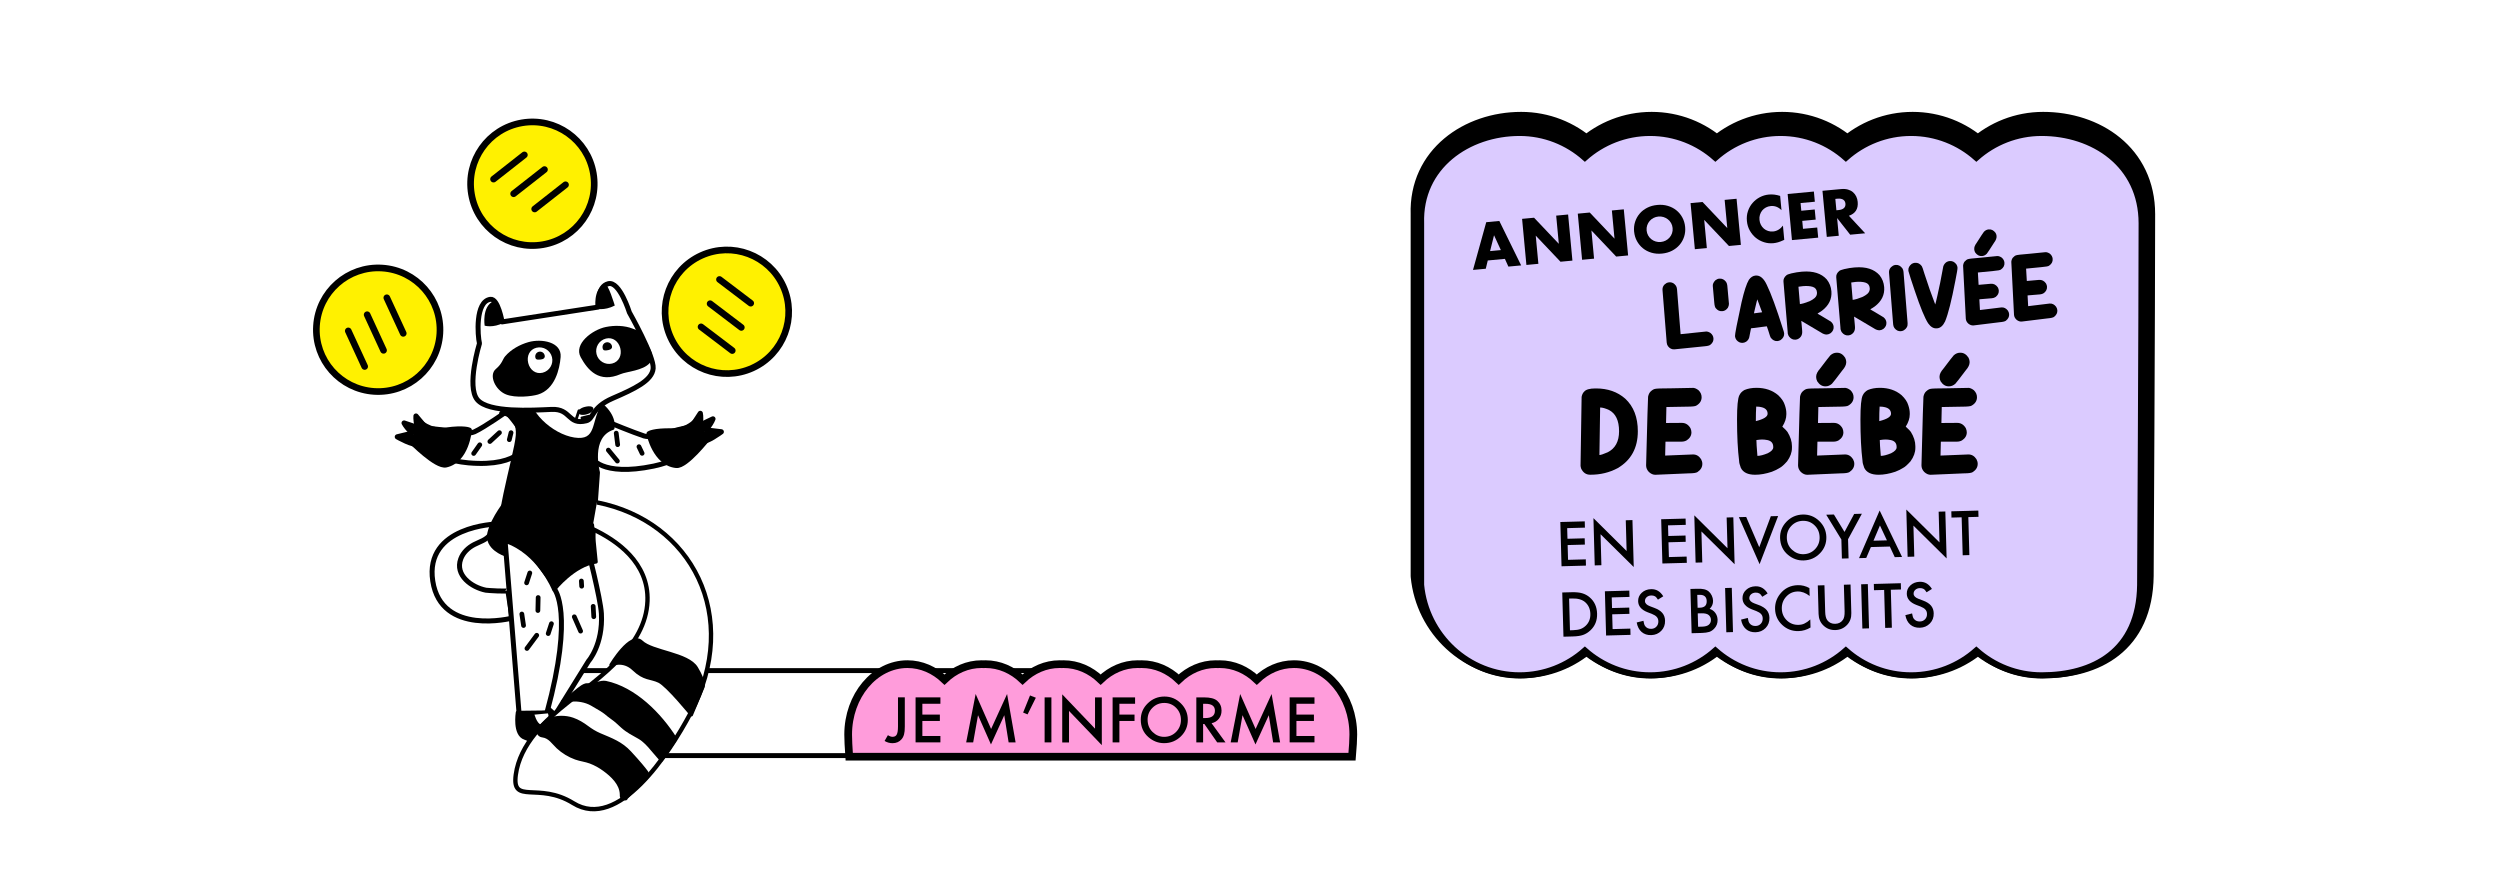 <svg viewBox="0 0 910 325" xmlns="http://www.w3.org/2000/svg" id="Layer_1">
  <defs>
    <style>
      .cls-1, .cls-2, .cls-3, .cls-4, .cls-5, .cls-6, .cls-7, .cls-8, .cls-9, .cls-10, .cls-11, .cls-12, .cls-13, .cls-14, .cls-15, .cls-16, .cls-17, .cls-18, .cls-19, .cls-20, .cls-21, .cls-22 {
        stroke: #000;
      }

      .cls-1, .cls-2, .cls-3, .cls-7, .cls-8, .cls-9, .cls-10, .cls-11, .cls-12, .cls-13, .cls-14, .cls-16, .cls-17, .cls-19, .cls-20, .cls-21, .cls-22 {
        stroke-linecap: round;
        stroke-linejoin: round;
      }

      .cls-1, .cls-5 {
        stroke-width: 1.82px;
      }

      .cls-1, .cls-5, .cls-23, .cls-18, .cls-21, .cls-22 {
        fill: #fff;
      }

      .cls-2 {
        stroke-width: 8.69px;
      }

      .cls-3 {
        stroke-width: 1.89px;
      }

      .cls-4 {
        stroke-width: 1.79px;
      }

      .cls-4, .cls-5, .cls-6, .cls-15, .cls-18 {
        stroke-miterlimit: 10;
      }

      .cls-4, .cls-16, .cls-17, .cls-19 {
        fill: none;
      }

      .cls-6 {
        fill: #ff9cdb;
        stroke-width: 2.81px;
      }

      .cls-7, .cls-17, .cls-22 {
        stroke-width: 1.04px;
      }

      .cls-8 {
        stroke-width: 1.3px;
      }

      .cls-9 {
        stroke-width: .5px;
      }

      .cls-10 {
        stroke-width: .77px;
      }

      .cls-11 {
        stroke-width: 1.14px;
      }

      .cls-12 {
        stroke-width: 1.16px;
      }

      .cls-13, .cls-16 {
        stroke-width: 1.26px;
      }

      .cls-14 {
        stroke-width: 1.1px;
      }

      .cls-15 {
        fill: #dbcbff;
        stroke-width: 2.25px;
      }

      .cls-18 {
        stroke-width: 1.59px;
      }

      .cls-19, .cls-21 {
        stroke-width: 1.73px;
      }

      .cls-20 {
        fill: #fff100;
        stroke-width: 2.42px;
      }
    </style>
  </defs>
  <rect height="325" width="910" class="cls-23"></rect>
  <g>
    <g>
      <path d="M743.7,45.07c-9.1,0-17.41,3.42-23.75,9.04-6.34-5.62-14.65-9.04-23.75-9.04s-17.41,3.42-23.75,9.04c-6.34-5.62-14.66-9.04-23.75-9.04s-17.41,3.42-23.75,9.04c-6.34-5.62-14.66-9.04-23.75-9.04s-17.41,3.42-23.75,9.04c-6.34-5.62-14.65-9.04-23.75-9.04-18.72,0-36.56,12.16-35.88,32.91v131.65c1.77,18.47,17.16,32.91,35.88,32.91,9.1,0,17.41-3.42,23.75-9.04,6.34,5.62,14.65,9.04,23.75,9.04s17.41-3.42,23.75-9.04c6.34,5.62,14.65,9.04,23.75,9.04s17.41-3.42,23.75-9.04c6.34,5.62,14.65,9.04,23.75,9.04s17.41-3.42,23.75-9.04c6.34,5.62,14.65,9.04,23.75,9.04,18.72,0,35.59-8.59,35.89-32.91,0,0,.54-98.74.54-131.65,0-21.47-17.7-32.91-36.43-32.91Z" class="cls-2"></path>
      <path d="M743.14,48.37c-9.1,0-17.41,3.42-23.75,9.04-6.34-5.62-14.65-9.04-23.75-9.04s-17.41,3.42-23.75,9.04c-6.34-5.62-14.66-9.04-23.75-9.04s-17.41,3.42-23.75,9.04c-6.34-5.62-14.66-9.04-23.75-9.04s-17.41,3.42-23.75,9.04c-6.34-5.62-14.65-9.04-23.75-9.04-18.72,0-36.56,12.16-35.88,32.91v131.65c1.77,18.47,17.16,32.91,35.88,32.91,9.1,0,17.41-3.42,23.75-9.04,6.34,5.62,14.65,9.04,23.75,9.04s17.41-3.42,23.75-9.04c6.34,5.62,14.65,9.04,23.75,9.04s17.41-3.42,23.75-9.04c6.34,5.62,14.65,9.04,23.75,9.04s17.41-3.42,23.75-9.04c6.34,5.62,14.65,9.04,23.75,9.04,18.72,0,35.59-8.59,35.89-32.91,0,0,.54-98.74.54-131.65,0-21.47-17.7-32.91-36.43-32.91Z" class="cls-15"></path>
    </g>
    <g>
      <path d="M576.91,192.06l-6.46.18.11,3.87,6.27-.17.06,2.29-6.27.17.15,5.38,6.46-.18.06,2.28-8.89.24-.44-16.11,8.89-.24.06,2.28Z"></path>
      <path d="M580.48,205.8l-.47-17.2,12.08,11.97-.31-11.19,2.43-.07.47,17.09-12.08-11.94.31,11.28-2.43.07Z"></path>
      <path d="M613.62,191.05l-6.46.18.11,3.87,6.27-.17.06,2.29-6.27.17.15,5.38,6.46-.18.06,2.28-8.89.24-.44-16.11,8.89-.24.06,2.28Z"></path>
      <path d="M617.2,204.79l-.47-17.2,12.08,11.97-.31-11.19,2.43-.07.47,17.09-12.08-11.94.31,11.28-2.43.07Z"></path>
      <path d="M635.61,188.16l4.76,11.04,4.21-11.29,2.66-.07-6.75,17.52-7.54-17.12,2.66-.07Z"></path>
      <path d="M647.95,195.81c-.06-2.27.72-4.24,2.33-5.91,1.61-1.67,3.58-2.54,5.9-2.61,2.3-.06,4.29.7,5.97,2.3,1.69,1.6,2.57,3.55,2.64,5.85.06,2.32-.71,4.3-2.32,5.96-1.62,1.67-3.6,2.53-5.95,2.6-2.08.06-3.97-.61-5.66-2.01-1.87-1.54-2.83-3.6-2.91-6.18ZM650.4,195.78c.05,1.78.69,3.23,1.92,4.34,1.22,1.12,2.61,1.65,4.17,1.61,1.69-.05,3.1-.67,4.23-1.87,1.13-1.21,1.67-2.67,1.62-4.37-.05-1.72-.66-3.14-1.84-4.27-1.17-1.14-2.6-1.68-4.28-1.64-1.68.05-3.08.67-4.2,1.87-1.12,1.19-1.66,2.63-1.61,4.32Z"></path>
      <path d="M670.25,196.37l-5.51-9.01,2.8-.08,3.86,6.34,3.52-6.54,2.8-.08-5.03,9.29.19,6.96-2.43.07-.19-6.96Z"></path>
      <path d="M687.9,198.94l-6.9.19-1.69,3.96-2.62.07,7.5-17.34,8.16,16.91-2.66.07-1.8-3.87ZM686.84,196.68l-2.54-5.41-2.35,5.55,4.89-.13Z"></path>
      <path d="M694.37,202.67l-.47-17.2,12.08,11.97-.31-11.19,2.43-.07.47,17.09-12.08-11.94.31,11.28-2.43.07Z"></path>
      <path d="M716.47,188.23l.38,13.82-2.43.07-.38-13.82-3.7.1-.06-2.28,9.83-.27.06,2.28-3.69.1Z"></path>
      <path d="M569.1,231.77l-.44-16.11,3.38-.09c1.62-.04,2.9.08,3.85.37,1.02.29,1.95.79,2.79,1.52,1.7,1.47,2.59,3.44,2.66,5.91.07,2.48-.74,4.5-2.43,6.08-.85.79-1.75,1.35-2.69,1.67-.88.32-2.14.51-3.78.55l-3.34.09ZM571.47,229.42l1.1-.03c1.09-.03,2-.17,2.71-.42.72-.26,1.36-.67,1.93-1.21,1.17-1.12,1.73-2.56,1.68-4.32-.05-1.77-.68-3.18-1.89-4.25-1.09-.95-2.67-1.4-4.75-1.34l-1.1.03.32,11.54Z"></path>
      <path d="M593.13,217.28l-6.46.18.11,3.87,6.27-.17.06,2.28-6.27.17.15,5.38,6.46-.18.06,2.28-8.89.24-.44-16.11,8.89-.24.06,2.28Z"></path>
      <path d="M605.43,217.05l-1.94,1.22c-.39-.63-.75-1.04-1.09-1.22-.35-.21-.81-.31-1.35-.3-.67.02-1.23.23-1.66.62-.43.39-.64.87-.63,1.44.02.79.62,1.4,1.8,1.85l1.62.61c1.32.49,2.3,1.11,2.92,1.86.63.75.95,1.67.98,2.78.04,1.48-.42,2.72-1.38,3.71-.97,1-2.19,1.52-3.66,1.56-1.4.04-2.56-.34-3.5-1.15-.92-.8-1.51-1.95-1.78-3.45l2.45-.61c.14.94.35,1.59.64,1.95.52.68,1.26,1.01,2.22.98.76-.02,1.38-.29,1.87-.81.49-.52.72-1.17.7-1.95,0-.31-.06-.6-.15-.86-.09-.26-.24-.49-.43-.71s-.43-.41-.73-.6c-.3-.18-.65-.36-1.06-.52l-1.57-.6c-2.23-.87-3.37-2.2-3.42-4-.03-1.21.4-2.23,1.3-3.07.9-.85,2.04-1.29,3.42-1.33,1.86-.05,3.33.81,4.42,2.59Z"></path>
      <path d="M615.75,230.49l-.44-16.11,2.42-.07c1.08-.03,1.94.03,2.58.18.65.15,1.2.42,1.66.8.46.4.84.9,1.12,1.5.29.61.44,1.23.46,1.87.03,1.15-.38,2.14-1.24,2.97.86.27,1.55.76,2.07,1.48.52.71.79,1.54.82,2.5.03,1.26-.38,2.34-1.25,3.23-.52.55-1.11.94-1.77,1.17-.72.22-1.64.35-2.74.38l-3.68.1ZM617.93,221.23l.76-.02c.9-.02,1.56-.24,1.97-.65.41-.41.6-1.01.58-1.79-.02-.76-.25-1.33-.69-1.71-.44-.38-1.07-.56-1.89-.54l-.86.02.13,4.68ZM618.12,228.14l1.5-.04c1.1-.03,1.9-.27,2.4-.71.53-.48.78-1.08.76-1.8-.02-.7-.3-1.27-.83-1.73-.52-.45-1.43-.66-2.74-.62l-1.23.03.13,4.87Z"></path>
      <path d="M630.37,213.97l.44,16.11-2.43.07-.44-16.11,2.43-.07Z"></path>
      <path d="M643.42,216.01l-1.94,1.22c-.39-.63-.75-1.04-1.09-1.22-.35-.21-.81-.31-1.35-.3-.67.02-1.23.23-1.66.62-.43.39-.64.87-.63,1.44.02.79.62,1.4,1.8,1.85l1.62.61c1.32.49,2.3,1.11,2.92,1.86.63.75.95,1.67.98,2.78.04,1.48-.42,2.72-1.38,3.71-.97,1-2.19,1.52-3.66,1.56-1.4.04-2.56-.34-3.5-1.15-.92-.8-1.51-1.95-1.78-3.45l2.45-.61c.14.94.35,1.59.64,1.95.52.68,1.26,1.01,2.22.98.76-.02,1.38-.29,1.87-.81.49-.52.72-1.17.7-1.95,0-.31-.06-.6-.15-.86-.09-.26-.24-.49-.43-.71s-.43-.41-.73-.6c-.3-.18-.65-.36-1.06-.52l-1.57-.6c-2.23-.87-3.37-2.2-3.42-4-.03-1.21.4-2.23,1.3-3.07.9-.85,2.04-1.29,3.42-1.33,1.86-.05,3.33.81,4.42,2.59Z"></path>
      <path d="M658.63,214.06l.08,2.88c-1.44-1.14-2.91-1.68-4.41-1.64-1.66.05-3.03.68-4.13,1.9-1.11,1.21-1.64,2.68-1.59,4.39.05,1.69.66,3.1,1.83,4.23,1.17,1.13,2.59,1.67,4.24,1.63.86-.02,1.58-.18,2.17-.48.33-.15.67-.35,1.02-.59.35-.25.72-.54,1.11-.89l.08,2.93c-1.37.82-2.82,1.26-4.35,1.3-2.3.06-4.29-.69-5.96-2.25-1.67-1.58-2.53-3.51-2.59-5.8-.06-2.05.57-3.9,1.88-5.54,1.62-2.01,3.75-3.06,6.4-3.13,1.45-.04,2.86.31,4.23,1.06Z"></path>
      <path d="M664.1,213.04l.27,9.7c.04,1.38.29,2.39.76,3.02.7.91,1.66,1.34,2.89,1.31,1.23-.03,2.17-.52,2.82-1.47.44-.63.63-1.65.6-3.06l-.27-9.7,2.43-.07.28,10.37c.05,1.7-.44,3.11-1.47,4.24-1.16,1.26-2.6,1.91-4.33,1.96-1.73.05-3.21-.52-4.42-1.72-1.09-1.07-1.65-2.45-1.7-4.15l-.28-10.37,2.43-.07Z"></path>
      <path d="M679.89,212.61l.44,16.11-2.43.07-.44-16.11,2.43-.07Z"></path>
      <path d="M688.26,214.67l.38,13.82-2.43.07-.38-13.82-3.7.1-.06-2.28,9.83-.27.06,2.28-3.69.1Z"></path>
      <path d="M703.22,214.37l-1.94,1.22c-.39-.63-.75-1.04-1.09-1.22-.35-.21-.81-.31-1.35-.3-.67.02-1.23.22-1.66.62-.43.39-.64.87-.63,1.44.02.79.62,1.4,1.8,1.85l1.62.61c1.32.49,2.3,1.11,2.92,1.86.63.75.95,1.67.98,2.78.04,1.48-.42,2.72-1.38,3.71-.97,1-2.19,1.52-3.66,1.56-1.4.04-2.56-.34-3.5-1.15-.92-.8-1.51-1.95-1.78-3.45l2.45-.61c.14.94.35,1.59.64,1.95.52.68,1.26,1.01,2.22.98.76-.02,1.38-.29,1.87-.81.49-.52.72-1.17.7-1.95,0-.31-.06-.6-.15-.86-.09-.26-.24-.49-.43-.71s-.43-.41-.73-.6c-.3-.18-.65-.36-1.06-.52l-1.57-.6c-2.23-.87-3.37-2.2-3.42-4-.03-1.21.4-2.24,1.3-3.07.9-.85,2.04-1.29,3.42-1.33,1.86-.05,3.33.81,4.42,2.59Z"></path>
    </g>
    <g>
      <path d="M607.59,102.75c.98-.08,1.81.35,2.47,1.29.21.38.33.77.37,1.19l1.31,16.41,9.23-.96c.48-.04,1.02.13,1.63.51.67.53,1.04,1.18,1.1,1.96.07.9-.29,1.67-1.1,2.32-.31.3-1.04.49-2.17.58-6.47.67-10.11,1.04-10.94,1.11-.92.07-1.7-.31-2.35-1.15-.27-.39-.42-.84-.46-1.33l-1.52-19.03c-.09-1.13.4-2.01,1.46-2.63.35-.15.67-.24.98-.26Z"></path>
      <path d="M625.81,101.43h.12c.91-.08,1.7.32,2.38,1.2.25.43.39.87.43,1.32.1,1.26.3,3.49.6,6.67,0,.44-.14.91-.39,1.4-.55.76-1.2,1.18-1.96,1.24h-.18c-.86.08-1.62-.28-2.28-1.09-.27-.32-.45-.98-.53-1.98-.29-3.17-.47-5.2-.54-6.09-.06-.7.27-1.41.98-2.11.46-.34.92-.53,1.39-.57Z"></path>
      <path d="M639.04,100.3h.02c1.6-.13,2.95,1.01,4.06,3.41,1.55,3.18,3.48,8.45,5.81,15.83.31.89.47,1.48.5,1.78.08.97-.36,1.8-1.31,2.47-.4.21-.78.33-1.14.36-.92.07-1.71-.32-2.39-1.18-.15-.16-.48-1.12-1.01-2.88-.28-.88-.44-1.32-.46-1.31h-.03c-.39.03-2.3.28-5.72.73-.04.05-.26,1.15-.65,3.29-.16.64-.54,1.17-1.12,1.58-.41.25-.82.39-1.23.42-.88.07-1.65-.28-2.3-1.05-.32-.44-.49-.9-.53-1.39-.05-.63.74-4.73,2.38-12.3.95-4.12,1.85-6.85,2.67-8.2.68-.97,1.5-1.49,2.46-1.56ZM638.45,113.98s.02.06.02.07c1.59-.23,2.56-.36,2.91-.38,0-.02.01-.04.01-.05-.65-1.85-1.23-3.39-1.72-4.63h-.02s-.36,1.28-.94,3.83c-.14.7-.22,1.09-.26,1.17Z"></path>
      <path d="M655.67,98.91l.39-.03c3.94-.31,6.9.63,8.87,2.82,1,1.25,1.57,2.7,1.7,4.34.22,2.8-.92,5.15-3.44,7.06-.45.33-.99.67-1.62,1.03,0,.04.55.38,1.65,1,1.94,1.14,3,1.78,3.19,1.92.63.52.97,1.15,1.03,1.88.07.9-.28,1.67-1.05,2.31-.44.32-.9.49-1.39.53-.65.05-1.4-.21-2.24-.78l-7.04-4.17h-.05c.12,1.18.2,2.12.26,2.84l.06.76c.12,1.44-.42,2.45-1.6,3.02-.35.12-.63.19-.83.2-.9.07-1.66-.29-2.3-1.08-.22-.24-.39-.64-.52-1.19-.01-.17-.02-.32-.02-.47-.85-10.01-1.36-16.15-1.54-18.42-.07-.87.31-1.65,1.13-2.32.24-.2.83-.41,1.76-.65,1.36-.31,2.56-.51,3.6-.59ZM654.64,104.38c.22,2.66.39,4.7.51,6.12v.18s.03,0,.03,0c.75-.06,1.9-.4,3.47-1.02.74-.33,1.38-.74,1.93-1.22.6-.56.86-1.23.8-2.01-.08-1.05-.61-1.72-1.56-2.02-.92-.29-2.09-.37-3.5-.26-.63.05-1.18.12-1.67.22Z"></path>
      <path d="M674.88,97.37l.39-.03c3.94-.31,6.9.63,8.87,2.82,1,1.25,1.57,2.7,1.7,4.34.22,2.8-.92,5.15-3.44,7.06-.45.33-.99.67-1.62,1.02,0,.04.55.38,1.65,1,1.94,1.14,3,1.78,3.19,1.92.63.52.97,1.15,1.03,1.88.07.9-.28,1.67-1.05,2.31-.44.32-.9.49-1.39.53-.65.05-1.4-.21-2.24-.78l-7.04-4.17h-.05c.12,1.18.2,2.12.26,2.84l.06.76c.12,1.44-.42,2.45-1.6,3.02-.35.12-.63.19-.83.2-.9.07-1.66-.29-2.3-1.08-.22-.24-.39-.64-.52-1.19-.01-.17-.02-.33-.02-.47-.85-10.01-1.36-16.15-1.54-18.42-.07-.87.31-1.65,1.13-2.32.24-.2.83-.41,1.76-.65,1.36-.31,2.56-.51,3.6-.59ZM673.85,102.84c.22,2.66.39,4.7.51,6.12v.18s.03,0,.03,0c.75-.06,1.9-.4,3.47-1.02.74-.33,1.38-.74,1.93-1.22.6-.57.86-1.23.8-2.01-.08-1.05-.61-1.72-1.56-2.02-.92-.29-2.09-.37-3.5-.26-.63.05-1.18.12-1.67.22Z"></path>
      <path d="M690.04,96.43c.96-.08,1.79.36,2.47,1.31.21.41.34.82.37,1.22l1.49,18.69c.09,1.09-.37,1.94-1.36,2.57-.34.2-.71.31-1.09.34-.92.07-1.7-.31-2.35-1.15-.27-.39-.42-.84-.46-1.33l-1.5-18.76c-.09-1.12.4-1.99,1.46-2.62.35-.16.67-.26.97-.28Z"></path>
      <path d="M697.03,95.67h.13c.91-.08,1.69.32,2.36,1.19.16.2.48,1.12.96,2.74,1.29,4.03,2.6,7.76,3.93,11.19h.02c.06-.07.32-1.13.78-3.17.65-2.75,1.36-6.31,2.15-10.68.23-.67.64-1.2,1.22-1.58.38-.2.73-.31,1.05-.34h.13c.91-.08,1.7.33,2.38,1.22.23.4.37.78.39,1.13v.13c.04.34-.23,1.92-.79,4.74-1.36,7.12-2.6,12.04-3.72,14.74-.76,1.59-1.73,2.44-2.91,2.53h-.18c-1.12.1-2.15-.51-3.08-1.82-1.23-1.89-2.85-5.83-4.86-11.81-1.15-3.38-1.92-5.78-2.32-7.21l-.02-.25c-.07-.9.34-1.69,1.23-2.38.4-.22.78-.35,1.13-.38Z"></path>
      <path d="M726.89,93.2c.53-.04,1.09.14,1.7.54.63.52.97,1.16,1.03,1.89.08,1-.34,1.82-1.27,2.47-.24.23-1.17.41-2.79.54l-5.61.55.26,4.49h.02c1.98-.18,3.45-.31,4.43-.39,1.03-.08,1.87.35,2.54,1.3.21.4.33.78.36,1.14.07.92-.31,1.71-1.16,2.37-.4.27-.85.42-1.36.46-.94.08-2.46.2-4.55.38v.09s.2,3.67.2,3.67v.15c4.91-.61,7.52-.92,7.82-.95.92-.07,1.7.31,2.35,1.15.27.41.42.83.46,1.28.07.93-.32,1.73-1.18,2.41-.34.27-1.15.46-2.44.57-.16.02-3.28.41-9.37,1.15-.63.05-1.25-.17-1.86-.66-.56-.51-.86-1.1-.92-1.78-.69-12.89-1.02-19.34-.99-19.34.08-.65.28-1.15.59-1.5.44-.47.82-.75,1.17-.84.32-.14,1.87-.32,4.65-.54.18-.03,2.16-.22,5.93-.59ZM723.85,83.51h.13c.91-.08,1.7.33,2.38,1.22.23.4.37.78.39,1.13v.12c.06.69-.24,1.48-.9,2.35-1.5,2.36-2.38,3.7-2.64,4.01-.52.53-1.08.81-1.69.86h-.12c-.91.08-1.7-.33-2.38-1.22-.23-.4-.37-.78-.39-1.13v-.17c-.07-.67.24-1.44.9-2.32,1.46-2.3,2.33-3.63,2.62-3.99.51-.52,1.07-.81,1.69-.86Z"></path>
      <path d="M744.44,91.79c.53-.04,1.09.14,1.7.54.63.52.97,1.16,1.03,1.89.08,1-.34,1.82-1.27,2.47-.24.23-1.17.41-2.79.54l-5.61.55.26,4.49h.02c1.98-.18,3.45-.31,4.43-.39,1.03-.08,1.87.35,2.54,1.3.21.4.33.78.36,1.14.07.92-.31,1.71-1.16,2.37-.4.27-.85.42-1.36.46-.94.08-2.46.2-4.55.38v.09s.2,3.67.2,3.67v.15c4.91-.61,7.52-.92,7.82-.95.92-.07,1.7.31,2.35,1.15.27.41.42.83.46,1.28.07.93-.32,1.73-1.18,2.41-.34.27-1.15.46-2.44.57-.16.02-3.28.41-9.37,1.15-.63.05-1.25-.17-1.86-.66-.56-.51-.86-1.1-.92-1.78-.69-12.89-1.02-19.34-.99-19.34.08-.65.28-1.15.59-1.5.44-.47.82-.75,1.17-.84.32-.14,1.87-.32,4.65-.54.18-.03,2.16-.22,5.93-.59Z"></path>
    </g>
    <g>
      <path d="M547.78,94.23l-6.23.58-.73,3.01-4.65.43,4.82-17.37,4.76-.45,7.95,16.18-4.65.43-1.27-2.82ZM546.31,91.03l-2.48-5.4-1.44,5.77,3.92-.37Z"></path>
      <path d="M555.61,96.44l-1.57-16.78,4.36-.41,9.01,9.5-.96-10.26,4.34-.41,1.57,16.78-4.34.41-9.01-9.5.96,10.26-4.36.41Z"></path>
      <path d="M575.88,94.55l-1.57-16.78,4.36-.41,9.01,9.51-.96-10.26,4.34-.41,1.57,16.78-4.34.41-9.01-9.5.96,10.26-4.36.41Z"></path>
      <path d="M594.81,84.32c-.12-1.25,0-2.43.36-3.55.36-1.12.91-2.12,1.65-2.99.74-.88,1.66-1.59,2.75-2.15,1.09-.56,2.32-.9,3.69-1.03,1.35-.13,2.62-.02,3.8.33,1.18.35,2.23.88,3.12,1.6.9.72,1.63,1.6,2.19,2.63.56,1.03.9,2.17,1.02,3.42.12,1.25,0,2.43-.36,3.55-.36,1.12-.91,2.12-1.66,2.99-.75.88-1.67,1.6-2.77,2.16-1.1.56-2.32.9-3.67,1.03-1.36.13-2.64.02-3.81-.33-1.18-.35-2.21-.88-3.1-1.61-.89-.72-1.62-1.6-2.18-2.64-.56-1.03-.9-2.17-1.02-3.42ZM599.37,83.89c.06.67.25,1.27.55,1.81.3.54.69,1,1.16,1.37.47.38,1,.65,1.59.83.59.18,1.21.24,1.85.18.64-.06,1.23-.23,1.78-.51.55-.28,1.02-.65,1.42-1.11.4-.46.7-.98.9-1.57.2-.59.27-1.21.21-1.88-.06-.67-.25-1.27-.55-1.81-.31-.54-.7-1-1.17-1.37-.48-.37-1.01-.65-1.6-.83-.59-.18-1.21-.24-1.85-.18-.64.06-1.23.23-1.78.51-.55.28-1.02.65-1.41,1.11-.39.46-.69.98-.89,1.56-.2.59-.27,1.21-.21,1.88Z"></path>
      <path d="M616.93,90.71l-1.57-16.78,4.36-.41,9.01,9.5-.96-10.26,4.34-.41,1.57,16.78-4.34.41-9.01-9.5.96,10.26-4.36.41Z"></path>
      <path d="M648.46,76.5c-1.12-1.14-2.43-1.64-3.91-1.5-.65.06-1.25.24-1.78.53-.53.29-.98.66-1.34,1.1-.36.45-.63.96-.81,1.55-.18.59-.24,1.2-.17,1.86.06.67.23,1.27.52,1.81.28.54.65,1,1.09,1.38.45.38.96.66,1.53.84.57.19,1.18.25,1.81.19,1.39-.13,2.59-.84,3.59-2.13l.48,5.16-.43.2c-.65.3-1.25.53-1.82.7-.57.17-1.13.27-1.7.33-1.16.11-2.29,0-3.39-.35-1.1-.34-2.09-.87-2.98-1.58-.88-.72-1.62-1.6-2.21-2.64-.59-1.04-.95-2.21-1.07-3.5s0-2.5.39-3.62c.38-1.12.94-2.11,1.68-2.96.74-.85,1.62-1.55,2.64-2.09,1.03-.54,2.13-.86,3.3-.97.67-.06,1.33-.05,1.99.03.66.08,1.36.24,2.1.47l.49,5.21Z"></path>
      <path d="M660.59,73.43l-5.18.48.26,2.8,4.89-.46.35,3.69-4.89.46.27,2.89,5.18-.48.35,3.69-9.55.89-1.57-16.78,9.55-.89.35,3.69Z"></path>
      <path d="M678.9,84.92l-5.43.51-4.76-6.06.6,6.45-4.36.41-1.57-16.78,6.79-.63c.93-.09,1.76-.03,2.49.18.72.21,1.33.53,1.83.96.5.43.89.95,1.18,1.55.29.6.47,1.26.53,1.97.12,1.28-.09,2.34-.63,3.19-.54.85-1.4,1.47-2.57,1.87l5.92,6.38ZM668.44,76.54l.82-.08c.86-.08,1.5-.32,1.93-.72s.61-.93.55-1.6c-.06-.67-.34-1.16-.83-1.47s-1.17-.43-2.03-.35l-.82.08.39,4.14Z"></path>
    </g>
    <g>
      <path d="M580.95,141.39c4.26,0,7.81,1.24,10.63,3.72,3.06,2.84,4.59,6.8,4.59,11.87,0,6.06-2.44,10.53-7.31,13.41-3,1.61-6.29,2.41-9.87,2.41h-.17c-1.48,0-2.57-.75-3.28-2.24-.15-.51-.22-.86-.22-1.04.22-16.45.35-24.81.39-25.07.16-.83.47-1.46.93-1.89.64-.78,2.01-1.17,4.11-1.17h.2ZM582.45,148.33v.02l-.26,17.28c.46,0,1.46-.33,3-1,2.77-1.39,4.15-3.94,4.15-7.65,0-3.9-1.23-6.48-3.67-7.74-1.32-.61-2.39-.91-3.22-.91Z"></path>
      <path d="M616.13,141.17c.68,0,1.39.29,2.13.87.75.74,1.13,1.59,1.13,2.54,0,1.29-.63,2.3-1.89,3.04-.33.28-1.55.41-3.65.41l-7.28.13-.13,5.81h.02c2.57-.03,4.48-.04,5.74-.04,1.33,0,2.38.65,3.13,1.94.23.54.35,1.04.35,1.5,0,1.19-.58,2.17-1.74,2.93-.54.3-1.14.46-1.8.46-1.22,0-3.18,0-5.89.02l-.02.11-.11,4.74-.02.2c6.39-.28,9.78-.41,10.18-.41,1.19,0,2.16.57,2.91,1.72.3.55.46,1.12.46,1.7,0,1.2-.59,2.2-1.76,2.98-.46.32-1.53.48-3.2.48-.2.01-4.26.19-12.18.52-.81,0-1.59-.35-2.33-1.04-.67-.71-1-1.51-1-2.39.43-16.67.67-25,.72-25,.17-.83.48-1.45.91-1.87.61-.57,1.14-.88,1.59-.96.42-.14,2.44-.22,6.04-.22.23-.01,2.8-.07,7.7-.15Z"></path>
      <path d="M639.37,141.17c3.16,0,5.8.9,7.91,2.7,1.25,1.19,2.05,2.39,2.41,3.61.36,1.06.54,2.04.54,2.96v.39c0,1.44-.49,2.92-1.46,4.46v.02c1,.9,1.62,1.53,1.85,1.89,1.1,1.77,1.65,3.5,1.65,5.2v.65c0,1.62-.59,3.25-1.76,4.87-1.15,1.29-2.05,2.09-2.72,2.41-.78.51-1.73.97-2.83,1.39-2.15.72-4.17,1.09-6.07,1.09-2.65,0-4.39-.83-5.22-2.5-.42-1.09-.63-1.93-.63-2.52-.51-4.04-.76-9.1-.76-15.18,0-4.7.28-7.6.83-8.7.39-.84,1.02-1.49,1.89-1.96,1.25-.52,2.7-.78,4.35-.78ZM639.26,148c-.09,1.38-.13,3.08-.13,5.11v.15s.04,0,.04.02c2.83-.71,4.24-1.6,4.24-2.67,0-1.36-.88-2.19-2.65-2.48-.17-.06-.67-.1-1.5-.13ZM639.33,160.18v.02c0,.88.12,2.8.37,5.74h.02c.93,0,2.17-.32,3.74-.96,1.33-.67,2-1.38,2-2.15v-.13c0-1.39-.72-2.23-2.15-2.52-.65-.13-1.28-.2-1.89-.2-.52,0-1.22.07-2.09.2Z"></path>
      <path d="M671.44,141.17c.68,0,1.39.29,2.13.87.75.74,1.13,1.59,1.13,2.54,0,1.29-.63,2.3-1.89,3.04-.33.28-1.55.41-3.65.41l-7.28.13-.13,5.81h.02c2.57-.03,4.48-.04,5.74-.04,1.33,0,2.38.65,3.13,1.94.23.54.35,1.04.35,1.5,0,1.19-.58,2.17-1.74,2.93-.54.3-1.14.46-1.8.46-1.22,0-3.18,0-5.89.02l-.02.11-.11,4.74-.02.2c6.39-.28,9.78-.41,10.18-.41,1.19,0,2.16.57,2.91,1.72.3.55.46,1.12.46,1.7,0,1.2-.59,2.2-1.76,2.98-.46.32-1.53.48-3.2.48-.2.01-4.26.19-12.18.52-.81,0-1.59-.35-2.33-1.04-.67-.71-1-1.51-1-2.39.43-16.67.67-25,.72-25,.17-.83.48-1.45.91-1.87.61-.57,1.14-.88,1.59-.96.42-.14,2.44-.22,6.04-.22.23-.01,2.8-.07,7.7-.15ZM668.53,128.39h.17c1.17,0,2.15.61,2.94,1.83.26.54.39,1.04.39,1.5v.15c0,.9-.47,1.88-1.41,2.94-2.17,2.88-3.44,4.52-3.8,4.89-.72.62-1.48.93-2.26.93h-.15c-1.17,0-2.15-.61-2.94-1.83-.26-.54-.39-1.04-.39-1.5v-.22c0-.87.47-1.83,1.41-2.89,2.12-2.81,3.38-4.44,3.78-4.87.71-.62,1.46-.93,2.26-.93Z"></path>
      <path d="M684.29,141.17c3.16,0,5.8.9,7.91,2.7,1.25,1.19,2.05,2.39,2.41,3.61.36,1.06.54,2.04.54,2.96v.39c0,1.44-.49,2.92-1.46,4.46v.02c1,.9,1.62,1.53,1.85,1.89,1.1,1.77,1.65,3.5,1.65,5.2v.65c0,1.62-.59,3.25-1.76,4.87-1.15,1.29-2.05,2.09-2.72,2.41-.78.51-1.73.97-2.83,1.39-2.15.72-4.17,1.09-6.07,1.09-2.65,0-4.39-.83-5.22-2.5-.42-1.09-.63-1.93-.63-2.52-.51-4.04-.76-9.1-.76-15.18,0-4.7.28-7.6.83-8.7.39-.84,1.02-1.49,1.89-1.96,1.25-.52,2.7-.78,4.35-.78ZM684.18,148c-.09,1.38-.13,3.08-.13,5.11v.15s.04,0,.04.02c2.83-.71,4.24-1.6,4.24-2.67,0-1.36-.88-2.19-2.65-2.48-.17-.06-.67-.1-1.5-.13ZM684.24,160.18v.02c0,.88.12,2.8.37,5.74h.02c.93,0,2.17-.32,3.74-.96,1.33-.67,2-1.38,2-2.15v-.13c0-1.39-.72-2.23-2.15-2.52-.65-.13-1.28-.2-1.89-.2-.52,0-1.22.07-2.09.2Z"></path>
      <path d="M716.36,141.17c.68,0,1.39.29,2.13.87.75.74,1.13,1.59,1.13,2.54,0,1.29-.63,2.3-1.89,3.04-.33.28-1.55.41-3.65.41l-7.28.13-.13,5.81h.02c2.57-.03,4.48-.04,5.74-.04,1.33,0,2.38.65,3.13,1.94.23.54.35,1.04.35,1.5,0,1.19-.58,2.17-1.74,2.93-.54.3-1.14.46-1.8.46-1.22,0-3.18,0-5.89.02l-.02.11-.11,4.74-.02.2c6.39-.28,9.78-.41,10.18-.41,1.19,0,2.16.57,2.91,1.72.3.55.46,1.12.46,1.7,0,1.2-.59,2.2-1.76,2.98-.46.32-1.53.48-3.2.48-.2.01-4.26.19-12.18.52-.81,0-1.59-.35-2.33-1.04-.67-.71-1-1.51-1-2.39.43-16.67.67-25,.72-25,.17-.83.48-1.45.91-1.87.61-.57,1.14-.88,1.59-.96.42-.14,2.44-.22,6.04-.22.23-.01,2.8-.07,7.7-.15ZM713.44,128.39h.17c1.17,0,2.15.61,2.94,1.83.26.54.39,1.04.39,1.5v.15c0,.9-.47,1.88-1.41,2.94-2.17,2.88-3.44,4.52-3.8,4.89-.72.62-1.48.93-2.26.93h-.15c-1.17,0-2.15-.61-2.94-1.83-.26-.54-.39-1.04-.39-1.5v-.22c0-.87.47-1.83,1.41-2.89,2.12-2.81,3.38-4.44,3.78-4.87.71-.62,1.46-.93,2.26-.93Z"></path>
    </g>
  </g>
  <path d="M205.41,275.03c-7.49,0-13.58-5.57-13.58-12.42v-6.1c0-6.85,6.09-12.42,13.58-12.42h174.33c7.49,0,13.58,5.57,13.58,12.42v6.1c0,6.85-6.09,12.42-13.58,12.42h-174.33Z" class="cls-4"></path>
  <path d="M470.96,241.75c-5.11,0-9.8,2.12-13.49,5.64-3.7-3.52-8.39-5.64-13.49-5.64-.24,0-.48.01-.72.02-.24,0-.48-.02-.72-.02-5.1,0-9.8,2.11-13.49,5.63-3.69-3.52-8.39-5.63-13.49-5.63-.24,0-.48.01-.72.02-.24,0-.48-.02-.72-.02-5.1,0-9.8,2.12-13.49,5.64-3.69-3.52-8.39-5.64-13.49-5.64-.24,0-.48.01-.72.02-.24,0-.48-.02-.72-.02-5.11,0-9.8,2.11-13.49,5.63-3.69-3.52-8.39-5.63-13.49-5.63-.24,0-.48.01-.72.02-.24,0-.48-.02-.72-.02-5.11,0-9.8,2.11-13.49,5.64-3.69-3.52-8.39-5.64-13.49-5.64-11.92,0-21.58,11.49-21.58,25.65,0,1.73.13,4.5.38,8.04h183.03c.31-3.54.46-6.31.46-8.04,0-14.17-9.66-25.65-21.58-25.65Z" class="cls-6"></path>
  <g>
    <path d="M329.35,253.85v10.6c0,1.27-.09,2.21-.27,2.83-.18.71-.48,1.3-.9,1.79-.83.97-1.92,1.45-3.29,1.45-1.03,0-2-.27-2.9-.81l1.21-2.11c.6.4,1.16.6,1.69.6.74,0,1.24-.28,1.53-.84.3-.56.45-1.53.45-2.93v-10.6h2.48Z"></path>
    <path d="M342.31,256.17h-6.57v3.94h6.37v2.32h-6.37v5.47h6.57v2.32h-9.04v-16.38h9.04v2.32Z"></path>
    <path d="M351.69,270.23l3.45-17.61,5.62,12.73,5.82-12.73,3.1,17.61h-2.54l-1.58-9.89-4.85,10.64-4.71-10.65-1.76,9.9h-2.56Z"></path>
    <path d="M374.93,253.14l2.12.83-3.02,6.07-1.61-.67,2.51-6.23Z"></path>
    <path d="M382.71,253.85v16.38h-2.47v-16.38h2.47Z"></path>
    <path d="M386.65,270.23v-17.49l11.94,12.5v-11.38h2.47v17.38l-11.94-12.46v11.47h-2.47Z"></path>
    <path d="M413.17,256.17h-5.71v3.94h5.51v2.32h-5.51v7.8h-2.47v-16.38h8.18v2.32Z"></path>
    <path d="M415.24,261.96c0-2.31.84-4.29,2.54-5.94,1.68-1.65,3.71-2.48,6.07-2.48s4.33.83,6,2.5c1.68,1.67,2.51,3.67,2.51,6.01s-.84,4.35-2.52,5.99c-1.69,1.65-3.73,2.47-6.12,2.47-2.11,0-4.01-.73-5.7-2.2-1.85-1.62-2.78-3.74-2.78-6.36ZM417.73,261.99c0,1.81.61,3.3,1.82,4.47,1.21,1.17,2.61,1.75,4.19,1.75,1.72,0,3.17-.59,4.35-1.78,1.18-1.2,1.77-2.67,1.77-4.39s-.58-3.21-1.75-4.39c-1.16-1.19-2.6-1.78-4.31-1.78s-3.14.59-4.32,1.78c-1.17,1.17-1.76,2.62-1.76,4.35Z"></path>
    <path d="M441.01,263.25l5.07,6.98h-3.02l-4.68-6.7h-.45v6.7h-2.47v-16.38h2.9c2.16,0,3.73.41,4.69,1.22,1.06.91,1.59,2.1,1.59,3.59,0,1.16-.33,2.16-1,2.99-.66.83-1.54,1.37-2.63,1.6ZM437.94,261.37h.78c2.34,0,3.51-.89,3.51-2.68,0-1.68-1.14-2.51-3.42-2.51h-.88v5.2Z"></path>
    <path d="M447.97,270.23l3.45-17.61,5.62,12.73,5.82-12.73,3.1,17.61h-2.54l-1.58-9.89-4.85,10.64-4.71-10.65-1.76,9.9h-2.56Z"></path>
    <path d="M478.47,256.17h-6.57v3.94h6.37v2.32h-6.37v5.47h6.57v2.32h-9.04v-16.38h9.04v2.32Z"></path>
  </g>
  <g>
    <g>
      <path d="M285.07,104.18c-5.14-11.31-18.48-16.32-29.79-11.18-11.32,5.14-16.32,18.48-11.18,29.79,5.14,11.31,18.48,16.32,29.79,11.18,11.32-5.14,16.32-18.48,11.18-29.79Z" class="cls-20"></path>
      <g>
        <line y2="127.6" x2="266.54" y1="118.98" x1="255.18" class="cls-20"></line>
        <line y2="119.18" x2="269.84" y1="110.55" x1="258.48" class="cls-20"></line>
        <line y2="110.36" x2="273.26" y1="101.73" x1="261.89" class="cls-20"></line>
      </g>
    </g>
    <g>
      <path d="M197.6,89.06c12.25-2.1,20.48-13.73,18.37-25.98-2.1-12.25-13.74-20.47-25.98-18.37-12.24,2.1-20.47,13.74-18.37,25.98,2.1,12.25,13.74,20.47,25.98,18.37Z" class="cls-20"></path>
      <g>
        <line y2="65.2" x2="179.65" y1="56.39" x1="190.87" class="cls-20"></line>
        <line y2="70.52" x2="186.96" y1="61.72" x1="198.19" class="cls-20"></line>
        <line y2="76.07" x2="194.62" y1="67.26" x1="205.85" class="cls-20"></line>
      </g>
    </g>
    <g>
      <path d="M160.11,121.44c.78-12.4-8.64-23.09-21.04-23.87-12.4-.78-23.09,8.64-23.87,21.04-.78,12.4,8.64,23.09,21.04,23.87,12.41.78,23.09-8.64,23.87-21.04Z" class="cls-20"></path>
      <g>
        <line y2="133.4" x2="132.74" y1="120.45" x1="126.77" class="cls-20"></line>
        <line y2="127.52" x2="139.61" y1="114.56" x1="133.64" class="cls-20"></line>
        <line y2="121.34" x2="146.78" y1="108.39" x1="140.8" class="cls-20"></line>
      </g>
    </g>
    <g>
      <g>
        <g>
          <g>
            <path d="M215.19,166.45s3.45,7.23,22.78,3.2c6.55-1.37,13.63-4.86,14.43-5.93.8-1.07,4.64-6.58.62-7.9s-14.54,4.2-18.56,2.88c-4.02-1.32-12.63-4.87-12.63-4.87,0,0-8.03,5.71-6.64,12.63Z" class="cls-5"></path>
            <path d="M252.59,154.02l2.32-3.55s.27,1.07.08,3.52c-.19,2.45-2.4.03-2.4.03Z" class="cls-3"></path>
            <path d="M255.68,154.3l3.83-1.82s-.33,1.05-1.77,3.04c-1.44,1.99-2.06-1.22-2.06-1.22Z" class="cls-3"></path>
            <path d="M258.65,156.71l3.9.47s-5.45,4.08-7.23,3.45c-2.32-.82,3.34-3.92,3.34-3.92Z" class="cls-3"></path>
            <path d="M257.72,159.48s-7.96,10.28-11.53,9.94c-7.75-.74-9.94-11.54-9.94-11.54,0,0,1.57-1.17,8.38-1.04,5.97.11,9.64-4.6,9.64-4.6" class="cls-3"></path>
          </g>
          <line y2="161.86" x2="224.83" y1="157.66" x1="224.31" class="cls-19"></line>
          <line y2="167.83" x2="224.72" y1="163.84" x1="221.44" class="cls-19"></line>
          <line y2="165.01" x2="233.73" y1="162.6" x1="232.58" class="cls-19"></line>
        </g>
        <g>
          <g>
            <path d="M191.92,160.91s-1.73,9.28-21.41,7.57c-6.66-.58-14.11-3.21-15.03-4.18-.92-.97-5.38-5.98-1.55-7.78,3.83-1.79,14.94,2.45,18.77.66,3.83-1.79,11.55-7.27,11.55-7.27,0,0,4.32,4.23,7.67,11Z" class="cls-5"></path>
            <path d="M154.14,154.69l-2.72-3.25s-.14,1.09.34,3.5c.48,2.41,2.38-.25,2.38-.25Z" class="cls-3"></path>
            <path d="M151.11,155.33l-4.02-1.35s.45,1.01,2.12,2.81c1.67,1.81,1.9-1.46,1.9-1.46Z" class="cls-3"></path>
            <path d="M148.44,158.08l-3.81.93s5.9,3.4,7.59,2.57c2.2-1.09-3.78-3.5-3.78-3.5Z" class="cls-3"></path>
            <path d="M149.69,160.72s9.12,9.27,12.63,8.5c7.61-1.66,8.5-12.63,8.5-12.63,0,0-1.7-.97-8.45-.04-5.92.82-10.12-3.42-10.12-3.42" class="cls-3"></path>
          </g>
          <line y2="160.04" x2="185.39" y1="157.5" x1="186.02" class="cls-21"></line>
          <line y2="165.06" x2="172.42" y1="161.9" x1="174.64" class="cls-19"></line>
          <line y2="160.71" x2="178.31" y1="157.49" x1="181.8" class="cls-19"></line>
        </g>
        <path d="M217.74,171.99s-3.66-13.12,5.29-16.15c0,0,1.1-4.03-4.16-8.5-3.86,6.3-2.26,12.2-10.51,10.94-8.01-1.22-16.95-8.92-15.76-16.56-.45-.03.08-2.5.08-2.5,0,0-6.78,6.38-10.34,11.18,0,0,6.61.26,6.06,8.03-.55,7.77-9.95,36.49-4.57,38.25,5.38,1.76,27.51,7.01,31.69,6.39l2.22-31.07Z" class="cls-8"></path>
        <path d="M218.77,147.25s.06.06.1.09c1.45-2.37,2.3-4.03,2.3-4.03l-27.51-7.01s-.56,2.24-1.05,5.43c3.73.23,21.37,1.52,26.17,5.54Z" class="cls-16"></path>
        <path d="M209.08,159.26c8.25,1.26,5.93-5.62,9.79-11.92-.03-.03-.06-.06-.1-.09-4.8-4.02-22.44-5.31-26.17-5.54-1.19,7.64,8.47,16.33,16.48,17.55Z" class="cls-23"></path>
        <path d="M183.83,196.66s13.19,8.29,18.02,17.82l4.27-4.14,7.73-5.42,1.66-1.87.06-12.02-32.56-2.44.81,8.07Z" class="cls-8"></path>
        <g>
          <path d="M217.7,111.78l-34.94,5.39s-1.47-8.6-4.26-8.22c-5.59.76-4.64,13.32-3.97,16.06,0,0-4.83,15.71-.75,20.51,4.09,4.8,19.82,3.82,27,3.5s5.79,5.83,12.64,4.14c2.74-.68,1.72-4.78,9.6-8.18,7.87-3.4,14.38-6.45,14.73-10.9.36-4.44-8.66-20.37-8.66-20.37,0,0-3.56-11.46-7.66-10.45-4.11,1.01-3.27,7.34-3.27,7.34l-.47,1.17Z" class="cls-1"></path>
          <path d="M223.78,111.23s-2.47-8.43-3.76-7.85c-4.29,1.96-3.21,8.92-3.21,8.92,0,0,3,.96,6.97-1.08Z"></path>
          <path d="M183.38,117.47s-2.47-8.43-3.76-7.85c-4.29,1.96-3.21,8.92-3.21,8.92,0,0,3,.96,6.97-1.08Z"></path>
          <path d="M183.86,129.7c2.16-2.52,5.36-4.27,8.47-5.16,4.75-1.37,12.19-.11,11.74,5.42-.36,4.44-2.08,11.79-8.25,13.65-2.23.67-8.15,1.35-11.62-.04-3.94-1.57-6.37-7-3.73-9.24,2.4-2.04,2.45-3.53,3.39-4.63Z"></path>
          <path d="M230.4,119.66c-3.08-1.23-6.73-1.28-9.9-.63-4.85,1-11.78,6.14-9.12,11.01,2.59,4.73,6.68,9.53,14.55,6.13,2.13-.92,8.18-1.23,10.61-4.07,2.76-3.22-1.69-6.84-2.52-10.12-.36-1.42-2.29-1.78-3.64-2.32Z"></path>
          <path d="M192.27,132.14c-.62-2.51.47-4.94,2.98-5.56,2.51-.62,5.05.91,5.67,3.42.62,2.51-.91,5.05-3.42,5.67-2.51.62-4.61-1.02-5.23-3.53Z" class="cls-23"></path>
          <path d="M225.79,126.77c-.62-2.51-2.72-4.15-5.23-3.53-2.51.62-4.04,3.16-3.42,5.67.62,2.51,3.16,4.04,5.67,3.42,2.51-.62,3.6-3.05,2.98-5.56Z" class="cls-23"></path>
          <path d="M222.53,126.16c.09.82-.99,1.04-1.81,1.13-.82.09-1.06,0-1.15-.81-.09-.82.5-1.55,1.32-1.64.82-.09,1.55.5,1.64,1.32Z" class="cls-9"></path>
          <path d="M198.05,129.7c.01.82-1.08.94-1.9.96-.82.01-1.06-.09-1.07-.91-.01-.82.64-1.5,1.46-1.51s1.5.64,1.51,1.46Z" class="cls-9"></path>
          <path d="M212.91,148.1c4.11-1.01,3.99,1.89.47,2.76-3.51.87-3.99-1.89-.47-2.76Z"></path>
          <polygon points="214.44 151.36 211.7 152.03 212.04 153.4 213.41 153.06 214.44 151.36" class="cls-10"></polygon>
        </g>
        <path d="M186.4,224.99s-25.77,6.64-28.87-13.46c-3.1-20.09,23.19-20.79,23.23-20.79-.98.04-1.88,3.23-2.38,3.92-1.4,1.92-3.78,2.53-5.8,3.58-2.15,1.12-4.03,2.92-4.87,5.2-2.2,5.98,4.01,10.36,9.14,11.39.48.1,8.07.59,8,.13,0,0,1.55,10.05,1.55,10.05Z" class="cls-5"></path>
        <path d="M183.82,201.82s-7.03-2.32-5.76-7.84c1.28-5.52,6.66-12.03,6.66-12.03l.14,7.79,5.43,10.12s-4.1-.67-6.47,1.97Z" class="cls-8"></path>
        <g>
          <path d="M213.77,199.08s4.82,18.65,5.14,24.3c.63,11.31-4.71,17.29-4.71,17.29l-12.15,19.59-7.96-7.12s5.98-31.4,7.86-41.23c2.93-15.3,11.83-12.83,11.83-12.83Z" class="cls-5"></path>
          <path d="M194.08,253.14s-6.34,5.08-4.24,8.75c2.1,3.67,1.71,5.23,5.59,6.9,3.88,1.68,6.62-8.53,6.62-8.53l-7.96-7.12Z" class="cls-13"></path>
          <line y2="213.38" x2="211.73" y1="211.49" x1="211.62" class="cls-19"></line>
          <line y2="224.48" x2="216.13" y1="220.71" x1="215.92" class="cls-19"></line>
          <path d="M202.35,261.35s-3.03,6.1-5.85,1.19c-.94-1.64,1.39-5.16,1.39-5.16l4.46,3.97Z" class="cls-7"></path>
        </g>
        <line y2="153.12" x2="209.56" y1="149.53" x1="210.74" class="cls-17"></line>
        <g>
          <path d="M183.83,196.66l5.13,63.28s9.48,1.8,10.15-.65c9.95-36.49,2.74-44.81,2.74-44.81,0,0-5.45-13.71-18.02-17.82Z" class="cls-5"></path>
          <path d="M188.37,259.35s-1.3,8.01,2.71,9.3c4.01,1.29,6.71,6.59,10.71,5.21,4-1.38-2.74-14.63-2.74-14.63l-10.69.13Z" class="cls-13"></path>
          <line y2="212.15" x2="191.68" y1="208.56" x1="192.85" class="cls-19"></line>
          <line y2="222.23" x2="195.79" y1="217.5" x1="195.89" class="cls-19"></line>
          <line y2="236.04" x2="191.81" y1="231.24" x1="195.37" class="cls-19"></line>
          <line y2="227.68" x2="190.57" y1="223.51" x1="189.95" class="cls-19"></line>
          <line y2="230.62" x2="199.55" y1="227.03" x1="200.72" class="cls-19"></line>
        </g>
        <path d="M199.82,259.11s2.4,6.37-3.12,5.09c-1.84-.43-2.83-4.53-2.83-4.53l5.95-.56Z" class="cls-22"></path>
        <g>
          <path d="M215.58,192.51c8.89,4.14,20.64,12.29,20.1,26.29-.64,16.44-17.29,27.67-28.87,36.81-8.34,6.59-17.56,15.25-19.06,26.38-1.5,11.11,8.23,2.49,20.91,10.36,16.4,10.18,34.75-17.81,42.64-32.65,18.84-35.44.36-70.08-34.02-76.83" class="cls-18"></path>
          <path d="M227.91,290.74c-.26.22-1.28-.13-1.5-.36-.34-.36-.24-.88-.26-1.32-.14-3.79-3.32-6.77-6.25-8.9-1.56-1.14-3.26-2.09-5.08-2.77-1.72-.64-3.54-.81-5.27-1.43-2.41-.87-4.65-2.23-6.53-3.97-1.68-1.56-2.93-3.77-5.52-4.11-.04,0-.07,0-.11-.01-1.43-.18-2.07-1.88-1.11-2.95,1.2-1.34,2.59-2.7,3.62-3.06,2.67-.95,5.86-1.04,8.56-.1,1.91.66,3.66,1.72,5.27,2.93,1.42,1.06,2.93,2,4.55,2.69,4.32,1.84,7.81,3.05,11.03,6.54,3.43,3.71,5.2,5.91,6.09,7.12.52.7.44,1.67-.17,2.29-2.22,2.26-7.32,7.43-7.33,7.43Z" class="cls-14"></path>
          <path d="M240.75,276.7s-3.06-3.52-3.3-3.82c-1.28-1.58-2.96-3.41-4.74-4.43-2.22-1.27-4.24-2.23-6.18-3.98-1.2-1.08-2.35-2.23-3.69-3.14-2.47-1.68-1.34-1.57-7.44-5-4.82-2.71-10.53-1.1-10.53-1.1,1.08-.77,2.15-1.55,3.23-2.32,1.43-1.03,3.41-3.09,5.09-3.58.31-.09.64-.06.96-.03,1.78.16,4.58-1.25,6.33-.88,10.48,2.2,19.76,11.54,25.4,20.53.17.28-2.27,3.43-2.49,3.76-.88,1.33-1.8,2.64-2.65,3.98Z" class="cls-12"></path>
          <path d="M251.69,260.21s-8.72-10.75-11.8-12.22c-3.08-1.47-5.35-.66-9.24-4.4-3.88-3.74-8.28-1.59-8.28-1.59,0,0,7.26-12.12,11.14-8.38,3.88,3.74,16.86,4.26,20.01,9.54,3.15,5.28,2.42,6.82,2.42,6.82l-4.26,10.23Z" class="cls-11"></path>
        </g>
      </g>
      <path d="M201.85,214.48s6.94-8.81,15.08-9.98l-1.34-13.47-29.64,1.86" class="cls-8"></path>
      <line y2="224.51" x2="209.05" y1="229.73" x1="211.34" class="cls-19"></line>
    </g>
  </g>
</svg>